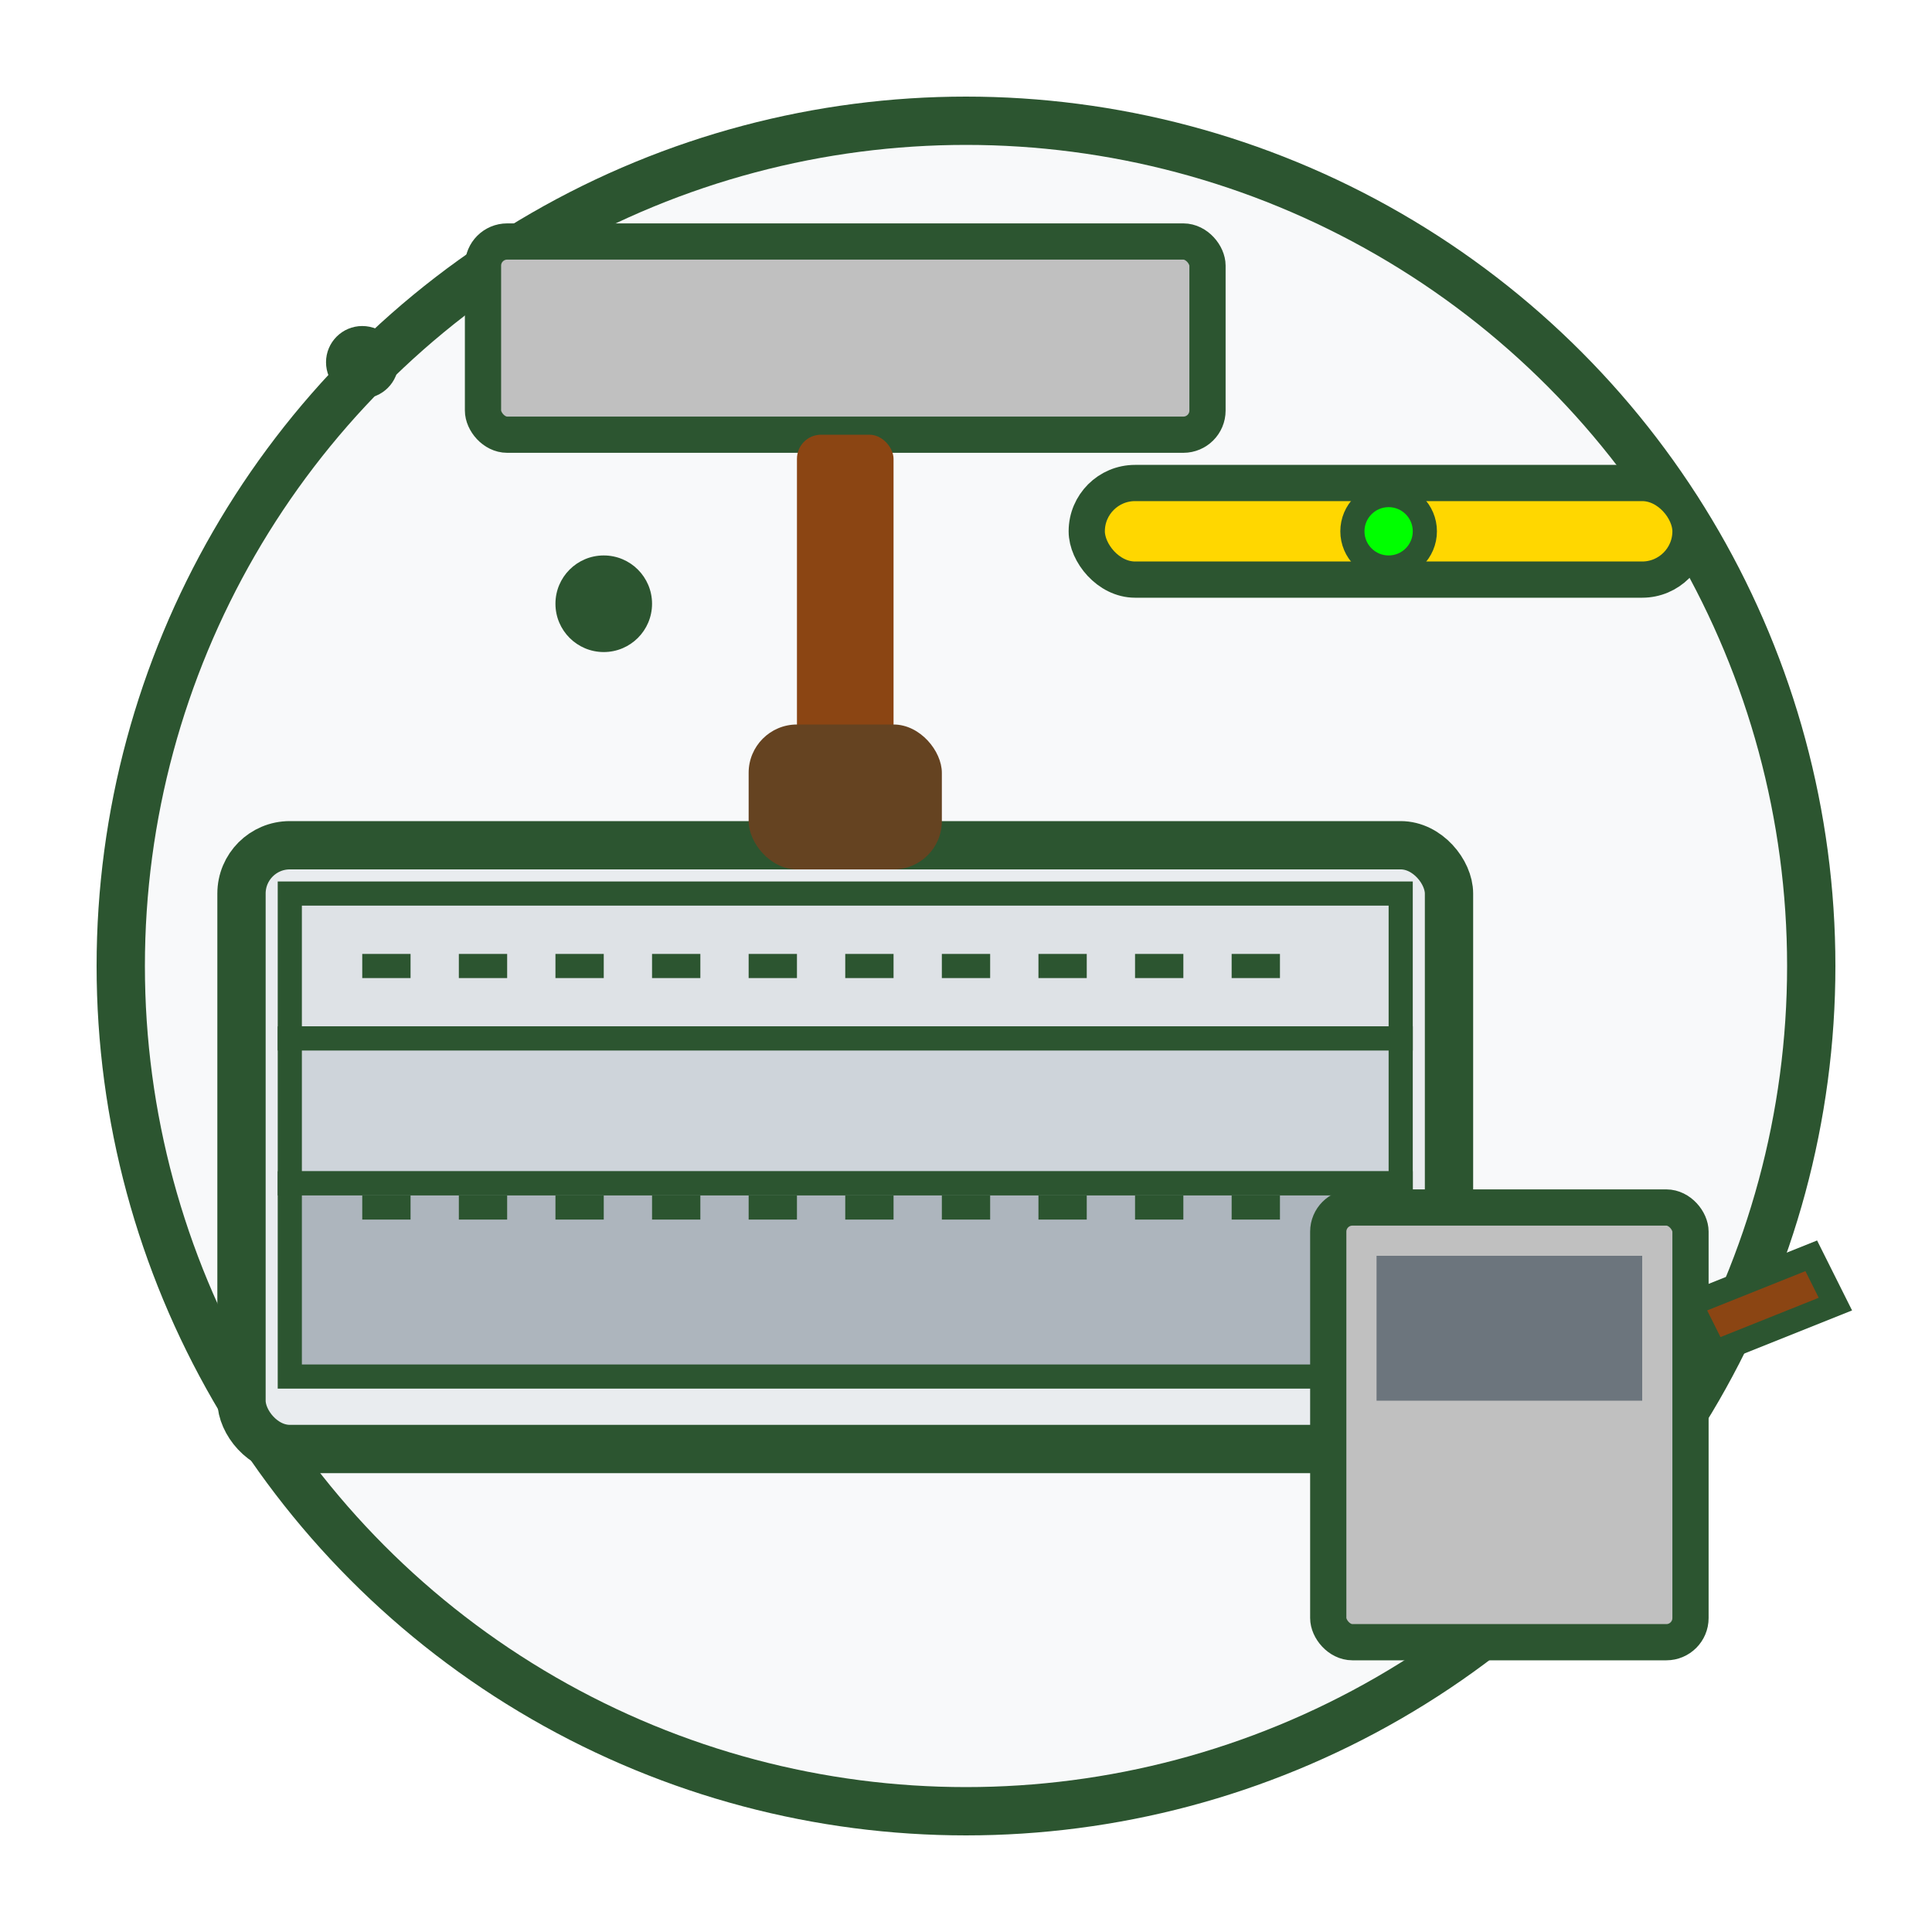 <svg width="80" height="80" viewBox="0 0 80 80" fill="none" xmlns="http://www.w3.org/2000/svg">
  <!-- Background circle -->
  <circle cx="40" cy="40" r="35" fill="#f8f9fa" stroke="#2C5530" stroke-width="2"/>
  
  <!-- Floor foundation -->
  <rect x="10" y="35" width="50" height="25" fill="#e9ecef" stroke="#2C5530" stroke-width="2" rx="2"/>
  
  <!-- Screed layers -->
  <rect x="12" y="37" width="46" height="6" fill="#dee2e6" stroke="#2C5530" stroke-width="1"/>
  <rect x="12" y="43" width="46" height="6" fill="#ced4da" stroke="#2C5530" stroke-width="1"/>
  <rect x="12" y="49" width="46" height="8" fill="#adb5bd" stroke="#2C5530" stroke-width="1"/>
  
  <!-- Screed tool (float) -->
  <g transform="translate(20, 10)">
    <!-- Float blade -->
    <rect x="0" y="0" width="30" height="8" fill="#C0C0C0" stroke="#2C5530" stroke-width="1.5" rx="1"/>
    <!-- Handle -->
    <rect x="13" y="8" width="4" height="15" fill="#8B4513" rx="1"/>
    <!-- Handle grip -->
    <rect x="11" y="20" width="8" height="6" fill="#654321" rx="2"/>
  </g>
  
  <!-- Spirit level -->
  <g transform="translate(45, 20)">
    <rect x="0" y="0" width="25" height="4" fill="#FFD700" stroke="#2C5530" stroke-width="1.5" rx="2"/>
    <circle cx="12.5" cy="2" r="1.5" fill="#00FF00" stroke="#2C5530" stroke-width="1"/>
  </g>
  
  <!-- Mixing bucket -->
  <g transform="translate(55, 50)">
    <rect x="0" y="0" width="15" height="18" fill="#C0C0C0" stroke="#2C5530" stroke-width="1.5" rx="1"/>
    <rect x="2" y="2" width="11" height="6" fill="#6c757d"/>
    <path d="M15 4 L20 2 L21 4 L16 6 Z" fill="#8B4513" stroke="#2C5530" stroke-width="1"/>
  </g>
  
  <!-- Texture lines showing smoothness -->
  <path d="M15 40 L55 40" stroke="#2C5530" stroke-width="1" stroke-dasharray="2,2"/>
  <path d="M15 50 L55 50" stroke="#2C5530" stroke-width="1" stroke-dasharray="2,2"/>
  
  <!-- Decorative elements -->
  <circle cx="25" cy="25" r="2" fill="#2C5530"/>
  <circle cx="15" cy="15" r="1.5" fill="#2C5530"/>
  
  <!-- Hand-drawn style effects -->
  <defs>
    <filter id="roughPaper">
      <feTurbulence baseFrequency="0.04" numOctaves="5" result="noise"/>
      <feColorMatrix in="noise" type="saturate" values="0"/>
      <feComponentTransfer>
        <feFuncA type="discrete" tableValues="0 .5 .5 .7 .8 .9 1"/>
      </feComponentTransfer>
      <feComposite operator="multiply" in2="SourceGraphic" result="paper"/>
    </filter>
  </defs>
  
  <!-- Apply filter -->
  <rect x="0" y="0" width="80" height="80" fill="none" filter="url(#roughPaper)"/>
</svg>
